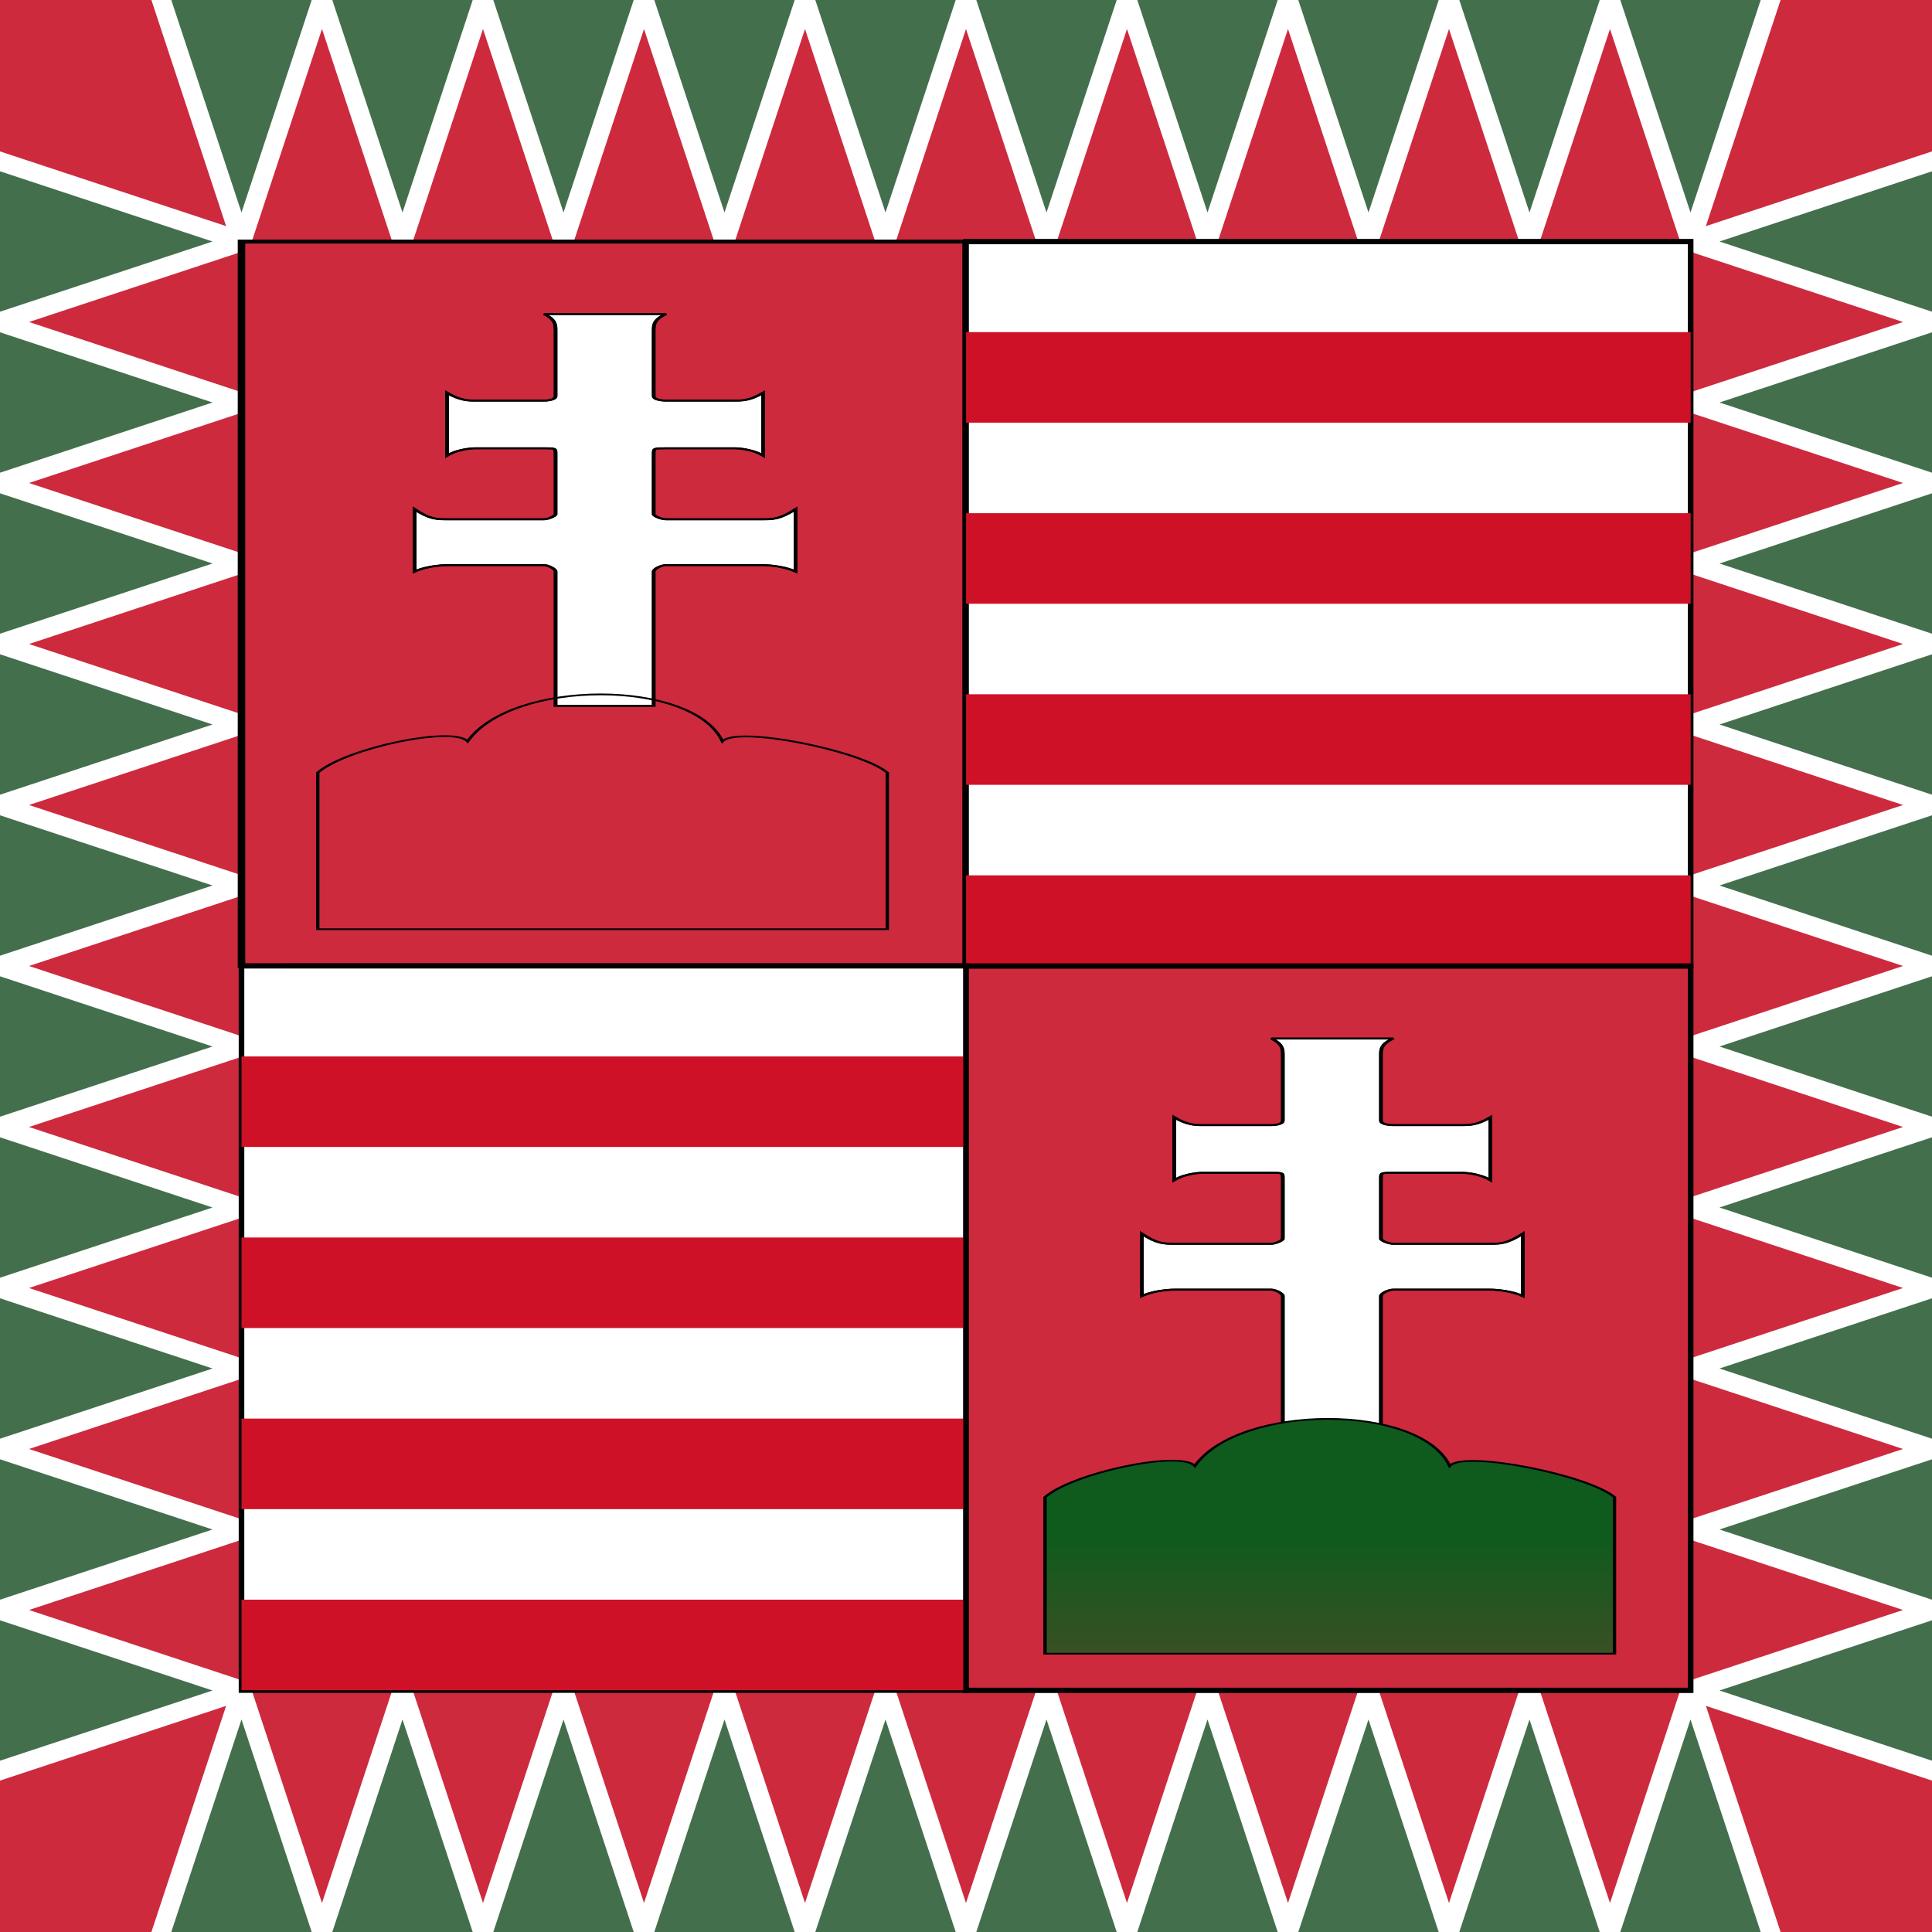 <?xml version="1.0" encoding="UTF-8" standalone="no"?>
<svg
   xml:space="preserve"
   height="1000"
   viewBox="161.5 13.5 273 265.758"
   width="1000"
   version="1.0"
   enable-background="new 161.5 13.5 273 561"
   y="0px"
   x="0px"
   id="svg8926"
   sodipodi:docname="hungary1650.svg"
   inkscape:version="1.1 (c68e22c387, 2021-05-23)"
   xmlns:inkscape="http://www.inkscape.org/namespaces/inkscape"
   xmlns:sodipodi="http://sodipodi.sourceforge.net/DTD/sodipodi-0.dtd"
   xmlns:xlink="http://www.w3.org/1999/xlink"
   xmlns="http://www.w3.org/2000/svg"
   xmlns:svg="http://www.w3.org/2000/svg"
   xmlns:rdf="http://www.w3.org/1999/02/22-rdf-syntax-ns#"
   xmlns:cc="http://creativecommons.org/ns#"
   xmlns:dc="http://purl.org/dc/elements/1.1/"><rect x="161.5" y="13.5" width="273" height="265.758" fill="#333333" stroke="none"/><defs
     id="defs8930"><linearGradient
       x1="374.073"
       y1="568.504"
       x2="374.073"
       y2="826.725"
       id="linearGradient3233"
       xlink:href="#linearGradient8968"
       gradientUnits="userSpaceOnUse" /><linearGradient
       id="linearGradient8968"><stop
         id="stop8970"
         style="stop-color:#0f5b1d;stop-opacity:1"
         offset="0" /><stop
         id="stop8972"
         style="stop-color:#0f5b1d;stop-opacity:0"
         offset="1" /></linearGradient></defs><sodipodi:namedview
     id="namedview8928"
     pagecolor="#505050"
     bordercolor="#eeeeee"
     borderopacity="1"
     inkscape:pageshadow="0"
     inkscape:pageopacity="0"
     inkscape:pagecheckerboard="0"
     showgrid="false"
     inkscape:zoom="0.36"
     inkscape:cx="501.38889"
     inkscape:cy="601.38889"
     inkscape:window-width="1366"
     inkscape:window-height="705"
     inkscape:window-x="-8"
     inkscape:window-y="-8"
     inkscape:window-maximized="1"
     inkscape:current-layer="svg8926" /><path
     fill="#cd2a3e"
     d="m161.5,9.879,273,0,0,273-273,0,0-273z"
     id="path4" /><g
     id="g46"><path
       fill="#FFF"
       d="m401.38,247.389-206.759,0-11.726,35.49,230.21,0z"
       id="path6" /><path
       d="m197.08,248.754,19.84,0-9.92,30.03-9.92-30.03z"
       fill="#cd2a3e"
       id="path8" /><path
       d="m219.829,248.754,19.84,0-9.92,30.03-9.92-30.03z"
       fill="#cd2a3e"
       id="path10" /><path
       d="m242.58,248.754,19.84,0-9.92,30.03-9.92-30.03z"
       fill="#cd2a3e"
       id="path12" /><path
       d="m265.33,248.754,19.84,0-9.92,30.03-9.92-30.03z"
       fill="#cd2a3e"
       id="path14" /><path
       d="m288.079,248.754,19.84,0-9.92,30.03-9.92-30.03z"
       fill="#cd2a3e"
       id="path16" /><path
       d="m310.829,248.754,19.84,0-9.92,30.03-9.92-30.03z"
       fill="#cd2a3e"
       id="path18" /><path
       d="m333.58,248.754,19.84,0-9.92,30.03-9.92-30.03z"
       fill="#cd2a3e"
       id="path20" /><path
       d="m356.329,248.754,19.84,0-9.92,30.03-9.92-30.03z"
       fill="#cd2a3e"
       id="path22" /><path
       d="m379.079,248.754,19.84,0-9.92,30.03-9.92-30.03z"
       fill="#cd2a3e"
       id="path24" /><path
       d="m185.705,282.879,19.84,0-9.92-30.03-9.92,30.03z"
       fill="#436f4d"
       id="path26" /><path
       d="m208.455,282.879,19.84,0-9.92-30.03-9.92,30.03z"
       fill="#436f4d"
       id="path28" /><path
       d="m231.205,282.879,19.84,0-9.92-30.03-9.92,30.03z"
       fill="#436f4d"
       id="path30" /><path
       d="m253.955,282.879,19.84,0-9.92-30.03-9.92,30.03z"
       fill="#436f4d"
       id="path32" /><path
       d="m276.705,282.879,19.84,0-9.92-30.03-9.92,30.03z"
       fill="#436f4d"
       id="path34" /><path
       d="m299.455,282.879,19.84,0-9.92-30.03-9.92,30.03z"
       fill="#436f4d"
       id="path36" /><path
       d="m322.205,282.879,19.84,0-9.92-30.03-9.92,30.03z"
       fill="#436f4d"
       id="path38" /><path
       d="m344.955,282.879,19.84,0-9.92-30.03-9.92,30.03z"
       fill="#436f4d"
       id="path40" /><path
       d="m367.705,282.879,19.84,0-9.92-30.03-9.92,30.03z"
       fill="#436f4d"
       id="path42" /><path
       d="m390.455,282.879,19.84,0-9.92-30.03-9.92,30.03z"
       fill="#436f4d"
       id="path44" /></g><path
     stroke-linejoin="miter"
     d="m19939.343,1211.965c-6.009,0.01-10.402,6.719-10.402,11.303v19.107h10.402,10.406v-19.107c0-4.584-4.393-11.297-10.402-11.303z"
     fill-rule="evenodd"
     stroke="#d4af34"
     stroke-linecap="butt"
     stroke-miterlimit="4"
     stroke-dasharray="none"
     stroke-width="1.59"
     fill="#0e6d2b"
     id="path48" /><path
     fill="#FFF"
     d="m195.625,44.004,204.75,0,0,204.75-204.75,0,0-204.75z"
     id="path50" /><g
     transform="matrix(1,0,0,-1,0,292.758)"
     id="g8840"><path
       d="m401.38,247.389-206.759,0-11.726,35.49,230.21,0z"
       fill="#FFF"
       id="path8800" /><path
       d="m197.08,248.754,19.84,0-9.92,30.03-9.92-30.03z"
       fill="#cd2a3e"
       id="path8802" /><path
       d="m219.829,248.754,19.84,0-9.92,30.03-9.92-30.03z"
       fill="#cd2a3e"
       id="path8804" /><path
       d="m242.58,248.754,19.84,0-9.92,30.03-9.92-30.03z"
       fill="#cd2a3e"
       id="path8806" /><path
       d="m265.33,248.754,19.84,0-9.92,30.03-9.92-30.03z"
       fill="#cd2a3e"
       id="path8808" /><path
       d="m288.079,248.754,19.84,0-9.92,30.03-9.92-30.03z"
       fill="#cd2a3e"
       id="path8810" /><path
       d="m310.829,248.754,19.84,0-9.92,30.03-9.92-30.03z"
       fill="#cd2a3e"
       id="path8812" /><path
       d="m333.58,248.754,19.84,0-9.92,30.03-9.92-30.03z"
       fill="#cd2a3e"
       id="path8814" /><path
       d="m356.329,248.754,19.84,0-9.92,30.03-9.92-30.03z"
       fill="#cd2a3e"
       id="path8816" /><path
       d="m379.079,248.754,19.84,0-9.92,30.03-9.92-30.03z"
       fill="#cd2a3e"
       id="path8818" /><path
       fill="#436f4d"
       d="m185.705,282.879,19.84,0-9.92-30.03-9.92,30.03z"
       id="path8820" /><path
       fill="#436f4d"
       d="m208.455,282.879,19.84,0-9.92-30.03-9.92,30.03z"
       id="path8822" /><path
       fill="#436f4d"
       d="m231.205,282.879,19.84,0-9.92-30.03-9.92,30.03z"
       id="path8824" /><path
       fill="#436f4d"
       d="m253.955,282.879,19.84,0-9.92-30.03-9.92,30.03z"
       id="path8826" /><path
       fill="#436f4d"
       d="m276.705,282.879,19.84,0-9.92-30.03-9.92,30.03z"
       id="path8828" /><path
       fill="#436f4d"
       d="m299.455,282.879,19.84,0-9.92-30.03-9.92,30.03z"
       id="path8830" /><path
       fill="#436f4d"
       d="m322.205,282.879,19.84,0-9.92-30.03-9.92,30.03z"
       id="path8832" /><path
       fill="#436f4d"
       d="m344.955,282.879,19.84,0-9.92-30.03-9.92,30.03z"
       id="path8834" /><path
       fill="#436f4d"
       d="m367.705,282.879,19.84,0-9.92-30.03-9.92,30.03z"
       id="path8836" /><path
       fill="#436f4d"
       d="m390.455,282.879,19.84,0-9.92-30.03-9.92,30.03z"
       id="path8838" /></g><g
     transform="matrix(0,1,-1,0,444.379,-151.621)"
     id="g8882"><path
       d="m401.38,247.389-206.759,0-11.726,35.49,230.21,0z"
       fill="#FFF"
       id="path8842" /><path
       d="m197.08,248.754,19.84,0-9.92,30.03-9.92-30.03z"
       fill="#cd2a3e"
       id="path8844" /><path
       d="m219.829,248.754,19.84,0-9.92,30.03-9.92-30.03z"
       fill="#cd2a3e"
       id="path8846" /><path
       d="m242.58,248.754,19.84,0-9.92,30.03-9.92-30.03z"
       fill="#cd2a3e"
       id="path8848" /><path
       d="m265.33,248.754,19.84,0-9.92,30.03-9.92-30.03z"
       fill="#cd2a3e"
       id="path8850" /><path
       d="m288.079,248.754,19.84,0-9.92,30.03-9.92-30.03z"
       fill="#cd2a3e"
       id="path8852" /><path
       d="m310.829,248.754,19.84,0-9.92,30.03-9.92-30.03z"
       fill="#cd2a3e"
       id="path8854" /><path
       d="m333.58,248.754,19.84,0-9.92,30.03-9.92-30.03z"
       fill="#cd2a3e"
       id="path8856" /><path
       d="m356.329,248.754,19.84,0-9.92,30.03-9.92-30.03z"
       fill="#cd2a3e"
       id="path8858" /><path
       d="m379.079,248.754,19.84,0-9.92,30.03-9.92-30.03z"
       fill="#cd2a3e"
       id="path8860" /><path
       fill="#436f4d"
       d="m185.705,282.879,19.84,0-9.92-30.03-9.92,30.03z"
       id="path8862" /><path
       fill="#436f4d"
       d="m208.455,282.879,19.84,0-9.92-30.03-9.92,30.03z"
       id="path8864" /><path
       fill="#436f4d"
       d="m231.205,282.879,19.84,0-9.92-30.03-9.92,30.03z"
       id="path8866" /><path
       fill="#436f4d"
       d="m253.955,282.879,19.84,0-9.92-30.03-9.92,30.03z"
       id="path8868" /><path
       fill="#436f4d"
       d="m276.705,282.879,19.84,0-9.92-30.03-9.92,30.03z"
       id="path8870" /><path
       fill="#436f4d"
       d="m299.455,282.879,19.84,0-9.92-30.03-9.92,30.03z"
       id="path8872" /><path
       fill="#436f4d"
       d="m322.205,282.879,19.84,0-9.92-30.03-9.92,30.03z"
       id="path8874" /><path
       fill="#436f4d"
       d="m344.955,282.879,19.84,0-9.92-30.03-9.92,30.03z"
       id="path8876" /><path
       fill="#436f4d"
       d="m367.705,282.879,19.84,0-9.92-30.03-9.92,30.03z"
       id="path8878" /><path
       fill="#436f4d"
       d="m390.455,282.879,19.84,0-9.92-30.03-9.92,30.03z"
       id="path8880" /></g><g
     transform="matrix(0,1,1,0,151.621,-151.621)"
     id="g8924"><path
       fill="#FFF"
       d="m401.38,247.389-206.759,0-11.726,35.49,230.21,0z"
       id="path8884" /><path
       d="m197.08,248.754,19.84,0-9.92,30.03-9.92-30.03z"
       fill="#cd2a3e"
       id="path8886" /><path
       d="m219.829,248.754,19.84,0-9.92,30.03-9.92-30.03z"
       fill="#cd2a3e"
       id="path8888" /><path
       d="m242.58,248.754,19.84,0-9.92,30.03-9.92-30.03z"
       fill="#cd2a3e"
       id="path8890" /><path
       d="m265.33,248.754,19.84,0-9.92,30.03-9.92-30.03z"
       fill="#cd2a3e"
       id="path8892" /><path
       d="m288.079,248.754,19.84,0-9.92,30.03-9.92-30.03z"
       fill="#cd2a3e"
       id="path8894" /><path
       d="m310.829,248.754,19.84,0-9.92,30.03-9.92-30.03z"
       fill="#cd2a3e"
       id="path8896" /><path
       d="m333.58,248.754,19.84,0-9.92,30.03-9.92-30.03z"
       fill="#cd2a3e"
       id="path8898" /><path
       d="m356.329,248.754,19.84,0-9.92,30.03-9.92-30.03z"
       fill="#cd2a3e"
       id="path8900" /><path
       d="m379.079,248.754,19.84,0-9.92,30.03-9.92-30.03z"
       fill="#cd2a3e"
       id="path8902" /><path
       d="m185.705,282.879,19.84,0-9.92-30.03-9.92,30.03z"
       fill="#436f4d"
       id="path8904" /><path
       d="m208.455,282.879,19.84,0-9.92-30.03-9.92,30.03z"
       fill="#436f4d"
       id="path8906" /><path
       d="m231.205,282.879,19.84,0-9.92-30.03-9.92,30.03z"
       fill="#436f4d"
       id="path8908" /><path
       d="m253.955,282.879,19.84,0-9.92-30.03-9.92,30.03z"
       fill="#436f4d"
       id="path8910" /><path
       d="m276.705,282.879,19.84,0-9.92-30.03-9.92,30.03z"
       fill="#436f4d"
       id="path8912" /><path
       d="m299.455,282.879,19.84,0-9.92-30.03-9.92,30.03z"
       fill="#436f4d"
       id="path8914" /><path
       d="m322.205,282.879,19.84,0-9.92-30.03-9.92,30.03z"
       fill="#436f4d"
       id="path8916" /><path
       d="m344.955,282.879,19.84,0-9.92-30.03-9.92,30.03z"
       fill="#436f4d"
       id="path8918" /><path
       d="m367.705,282.879,19.84,0-9.92-30.03-9.92,30.03z"
       fill="#436f4d"
       id="path8920" /><path
       d="m390.455,282.879,19.84,0-9.92-30.03-9.92,30.03z"
       fill="#436f4d"
       id="path8922" /></g><g
     transform="matrix(0.539,0,0,0.512,195.647,44.011)"
     id="g2437"><g
       transform="translate(-46.644,232.5)"
       id="g4611"><g
         transform="translate(0,-76.064)"
         id="g20191"
         style="stroke:#000000;stroke-width:0.976;stroke-opacity:1"><g
           transform="matrix(1.015,0,0,0.559,-36.646,-116.42)"
           id="g8226"
           style="stroke:#000000;stroke-width:0.976;stroke-opacity:1"><g
             id="g8486"
             style="stroke:#000000;stroke-width:0.976;stroke-opacity:1"><g
               id="g8431"
               style="stroke:#000000;stroke-width:0.976;stroke-opacity:1"><g
                 id="g9777"
                 style="stroke:#000000;stroke-width:0.976;stroke-opacity:1"><rect
                   width="187.156"
                   height="357.692"
                   x="82.02"
                   y="-71.568"
                   id="rect8562"
                   style="fill:#cd2a3e;fill-opacity:1;stroke:#000000;stroke-width:1.942;stroke-linecap:square;stroke-miterlimit:4;stroke-dasharray:none;stroke-opacity:1" /><g
                   transform="matrix(0.985,0,0,1.788,82.043,-71.568)"
                   id="g3401"
                   style="stroke:#000000;stroke-width:0.976;stroke-opacity:1"><path
                     d="m 189.976,0 v 200 h 190 V -1.4439888e-6 Z"
                     id="rect2549"
                     style="fill:#ffffff;fill-opacity:1;stroke:#000000;stroke-width:1.463;stroke-linecap:square;stroke-miterlimit:4;stroke-dasharray:none;stroke-opacity:1" /><rect
                     width="190"
                     height="25"
                     ry="0"
                     x="189.976"
                     y="75"
                     id="rect2419"
                     style="fill:#ce1126;fill-opacity:1;stroke:none;stroke-width:1.5;stroke-linecap:square;stroke-miterlimit:4;stroke-dasharray:none;stroke-opacity:1" /><use
                     transform="translate(5.6312708e-6,100)"
                     id="use2429"
                     style="stroke:#000000;stroke-width:0.976;stroke-opacity:1"
                     x="0"
                     y="0"
                     width="540"
                     height="400"
                     xlink:href="#rect2419" /><use
                     transform="translate(5.6312708e-6,50)"
                     id="use2465"
                     style="stroke:#000000;stroke-width:0.976;stroke-opacity:1"
                     x="0"
                     y="0"
                     width="1000"
                     height="400"
                     xlink:href="#rect2419" /><path
                     d="m -0.024,200 v 200 h 190 V 200 Z"
                     id="path8216"
                     style="fill:#ffffff;fill-opacity:1;stroke:#000000;stroke-width:1.463;stroke-linecap:square;stroke-miterlimit:4;stroke-dasharray:none;stroke-opacity:1" /><use
                     transform="translate(-190,300)"
                     id="use8218"
                     style="stroke:#000000;stroke-width:0.976;stroke-opacity:1"
                     x="0"
                     y="0"
                     width="935.024"
                     height="400"
                     xlink:href="#rect2419" /><use
                     transform="translate(-190,150)"
                     id="use8220"
                     style="stroke:#000000;stroke-width:0.976;stroke-opacity:1"
                     x="0"
                     y="0"
                     width="935.024"
                     height="400"
                     xlink:href="#rect2419" /><use
                     transform="translate(-190,250)"
                     id="use8222"
                     style="stroke:#000000;stroke-width:0.976;stroke-opacity:1"
                     x="0"
                     y="0"
                     width="935.024"
                     height="400"
                     xlink:href="#rect2419" /><use
                     transform="translate(-190,200)"
                     id="use8224"
                     style="stroke:#000000;stroke-width:0.976;stroke-opacity:1"
                     x="0"
                     y="0"
                     width="935.024"
                     height="400"
                     xlink:href="#rect2419" /><rect
                     width="190"
                     height="25"
                     ry="0"
                     x="189.976"
                     y="25"
                     id="rect3668"
                     style="fill:#ce1126;fill-opacity:1;stroke:none;stroke-width:1.5;stroke-linecap:square;stroke-miterlimit:4;stroke-dasharray:none;stroke-opacity:1" /></g><rect
                   width="190"
                   height="200"
                   x="236.62"
                   y="43.564"
                   transform="matrix(0.985,0,0,1.788,36.098,208.212)"
                   id="rect8269"
                   style="fill:#cd2a3e;fill-opacity:1;stroke:#000000;stroke-width:1.463;stroke-linecap:square;stroke-miterlimit:4;stroke-dasharray:none;stroke-opacity:1" /><g
                   id="g8271"
                   style="stroke:#000000;stroke-width:0.976;stroke-opacity:1"><path
                     d="m 376.313,515.305 v -66.278 c 0,-1.357 2.036,-3.167 3.167,-3.167 h 25.108 c 0,0 4.751,0 8.37,3.167 v -30.764 c -4.072,4.977 -5.882,4.977 -8.37,4.977 H 379.48 c -1.131,0 -3.167,-1.584 -3.167,-2.488 v -29.633 c 0,-2.941 0,-2.941 3.167,-2.941 h 17.87 c 0,0 4.072,0 7.238,3.62 v -30.991 c -3.393,3.847 -5.428,3.847 -7.465,3.847 H 379.48 c 0,0 -3.167,0 -3.167,-2.263 v -32.347 c 0,-2.714 0,-5.429 3.167,-8.143 h -31.442 c 2.94,2.714 2.94,5.429 2.94,8.143 v 32.347 c 0,2.263 -2.94,2.263 -2.94,2.263 h -17.87 c -1.584,0 -3.846,0 -7.239,-3.847 v 30.991 c 3.167,-3.62 7.239,-3.62 7.239,-3.62 h 17.87 c 2.94,0 2.94,0 2.94,2.941 v 29.633 c 0,0.904 -2.036,2.488 -2.94,2.488 h -25.109 c -2.488,0 -4.523,0 -8.369,-4.977 v 30.764 c 3.619,-3.167 8.369,-3.167 8.369,-3.167 h 25.109 c 0.904,0 2.94,1.81 2.94,3.167 v 66.278 z"
                     id="path20217"
                     style="fill:#ffffff;fill-opacity:1;stroke:#000000;stroke-width:0.976;stroke-opacity:1" /><path
                     d="M 376.313,515.305 V 449.027"
                     id="path20219"
                     style="fill:none;stroke:#000000;stroke-width:0.862;stroke-opacity:1" /><path
                     d="m 376.313,449.027 c 0,-1.357 2.036,-3.167 3.167,-3.167"
                     id="path20221"
                     style="fill:none;stroke:#000000;stroke-width:0.862;stroke-opacity:1" /><path
                     d="m 379.48,445.86 h 25.108"
                     id="path20223"
                     style="fill:none;stroke:#000000;stroke-width:0.862;stroke-opacity:1" /><path
                     d="m 404.589,445.86 c 0,0 4.751,0 8.37,3.167"
                     id="path20225"
                     style="fill:none;stroke:#000000;stroke-width:0.862;stroke-opacity:1" /><path
                     d="M 412.959,449.027 V 418.263"
                     id="path20227"
                     style="fill:none;stroke:#000000;stroke-width:0.862;stroke-opacity:1" /><path
                     d="m 412.959,418.263 c -4.072,4.977 -5.882,4.977 -8.37,4.977"
                     id="path20229"
                     style="fill:none;stroke:#000000;stroke-width:0.862;stroke-opacity:1" /><path
                     d="M 404.589,423.24 H 379.48"
                     id="path20231"
                     style="fill:none;stroke:#000000;stroke-width:0.862;stroke-opacity:1" /><path
                     d="m 379.48,423.24 c -1.131,0 -3.167,-1.584 -3.167,-2.488"
                     id="path20233"
                     style="fill:none;stroke:#000000;stroke-width:0.862;stroke-opacity:1" /><path
                     d="M 376.313,420.751 V 391.118"
                     id="path20235"
                     style="fill:none;stroke:#000000;stroke-width:0.862;stroke-opacity:1" /><path
                     d="m 376.313,391.119 c 0,-2.941 0,-2.941 3.167,-2.941"
                     id="path20237"
                     style="fill:none;stroke:#000000;stroke-width:0.862;stroke-opacity:1" /><path
                     d="m 379.48,388.177 h 17.87"
                     id="path20239"
                     style="fill:none;stroke:#000000;stroke-width:0.862;stroke-opacity:1" /><path
                     d="m 397.351,388.177 c 0,0 4.072,0 7.238,3.62"
                     id="path20241"
                     style="fill:none;stroke:#000000;stroke-width:0.862;stroke-opacity:1" /><path
                     d="M 404.589,391.797 V 360.806"
                     id="path20243"
                     style="fill:none;stroke:#000000;stroke-width:0.862;stroke-opacity:1" /><path
                     d="m 404.589,360.806 c -3.393,3.847 -5.428,3.847 -7.465,3.847"
                     id="path20245"
                     style="fill:none;stroke:#000000;stroke-width:0.862;stroke-opacity:1" /><path
                     d="M 397.124,364.653 H 379.48"
                     id="path20247"
                     style="fill:none;stroke:#000000;stroke-width:0.862;stroke-opacity:1" /><path
                     d="m 379.48,364.653 c 0,0 -3.167,0 -3.167,-2.263"
                     id="path20249"
                     style="fill:none;stroke:#000000;stroke-width:0.862;stroke-opacity:1" /><path
                     d="M 376.313,362.39 V 330.043"
                     id="path20251"
                     style="fill:none;stroke:#000000;stroke-width:0.862;stroke-opacity:1" /><path
                     d="m 376.313,330.043 c 0,-2.714 0,-5.429 3.167,-8.143"
                     id="path20253"
                     style="fill:none;stroke:#000000;stroke-width:0.862;stroke-opacity:1" /><path
                     d="M 379.48,321.9 H 348.038"
                     id="path20255"
                     style="fill:none;stroke:#000000;stroke-width:0.862;stroke-opacity:1" /><path
                     d="m 348.038,321.9 c 2.94,2.714 2.94,5.429 2.94,8.143"
                     id="path20257"
                     style="fill:none;stroke:#000000;stroke-width:0.862;stroke-opacity:1" /><path
                     d="M 350.979,330.043 V 362.39"
                     id="path20259"
                     style="fill:none;stroke:#000000;stroke-width:0.862;stroke-opacity:1" /><path
                     d="m 350.979,362.39 c 0,2.263 -2.94,2.263 -2.94,2.263"
                     id="path20261"
                     style="fill:none;stroke:#000000;stroke-width:0.862;stroke-opacity:1" /><path
                     d="m 348.038,364.653 h -17.87"
                     id="path20263"
                     style="fill:none;stroke:#000000;stroke-width:0.862;stroke-opacity:1" /><path
                     d="m 330.168,364.653 c -1.584,0 -3.846,0 -7.239,-3.847"
                     id="path20265"
                     style="fill:none;stroke:#000000;stroke-width:0.862;stroke-opacity:1" /><path
                     d="m 322.929,360.806 v 30.991"
                     id="path20267"
                     style="fill:none;stroke:#000000;stroke-width:0.862;stroke-opacity:1" /><path
                     d="m 322.929,391.797 c 3.167,-3.62 7.239,-3.62 7.239,-3.62"
                     id="path20269"
                     style="fill:none;stroke:#000000;stroke-width:0.862;stroke-opacity:1" /><path
                     d="m 330.168,388.177 h 17.87"
                     id="path20271"
                     style="fill:none;stroke:#000000;stroke-width:0.862;stroke-opacity:1" /><path
                     d="m 348.038,388.177 c 2.94,0 2.94,0 2.94,2.941"
                     id="path20273"
                     style="fill:none;stroke:#000000;stroke-width:0.862;stroke-opacity:1" /><path
                     d="m 350.979,391.119 v 29.633"
                     id="path20275"
                     style="fill:none;stroke:#000000;stroke-width:0.862;stroke-opacity:1" /><path
                     d="m 350.979,420.751 c 0,0.904 -2.036,2.488 -2.94,2.488"
                     id="path20277"
                     style="fill:none;stroke:#000000;stroke-width:0.862;stroke-opacity:1" /><path
                     d="M 348.038,423.24 H 322.929"
                     id="path20279"
                     style="fill:none;stroke:#000000;stroke-width:0.862;stroke-opacity:1" /><path
                     d="m 322.929,423.24 c -2.488,0 -4.523,0 -8.369,-4.977"
                     id="path20281"
                     style="fill:none;stroke:#000000;stroke-width:0.862;stroke-opacity:1" /><path
                     d="m 314.56,418.263 v 30.764"
                     id="path20283"
                     style="fill:none;stroke:#000000;stroke-width:0.862;stroke-opacity:1" /><path
                     d="m 314.56,449.027 c 3.619,-3.167 8.369,-3.167 8.369,-3.167"
                     id="path20285"
                     style="fill:none;stroke:#000000;stroke-width:0.862;stroke-opacity:1" /><path
                     d="m 322.929,445.86 h 25.109"
                     id="path20287"
                     style="fill:none;stroke:#000000;stroke-width:0.862;stroke-opacity:1" /><path
                     d="m 348.038,445.86 c 0.904,0 2.94,1.81 2.94,3.167"
                     id="path20289"
                     style="fill:none;stroke:#000000;stroke-width:0.862;stroke-opacity:1" /><path
                     d="m 350.979,449.027 v 66.278 h 25.335"
                     id="path20291"
                     style="fill:none;stroke:#000000;stroke-width:0.862;stroke-opacity:1" /><path
                     d="m 289.553,625.61 v -77.285 c 7.289,-12.121 34.839,-23.185 38.71,-15.457 11.613,-30.914 58.065,-30.914 65.807,0 3.871,-7.728 35.825,4.509 42.581,15.457 v 77.285 z"
                     id="path20197"
                     style="fill:url(#linearGradient3233);fill-opacity:1;stroke:#000000;stroke-width:0.862;stroke-opacity:1" /></g><use
                   transform="translate(-187.833,-357.698)"
                   id="use8312"
                   style="stroke:#000000;stroke-width:0.976;stroke-opacity:1;fill:#ffffff"
                   x="0"
                   y="0"
                   width="935.024"
                   height="400"
                   xlink:href="#g8271" /></g></g></g></g></g></g></g></svg>
